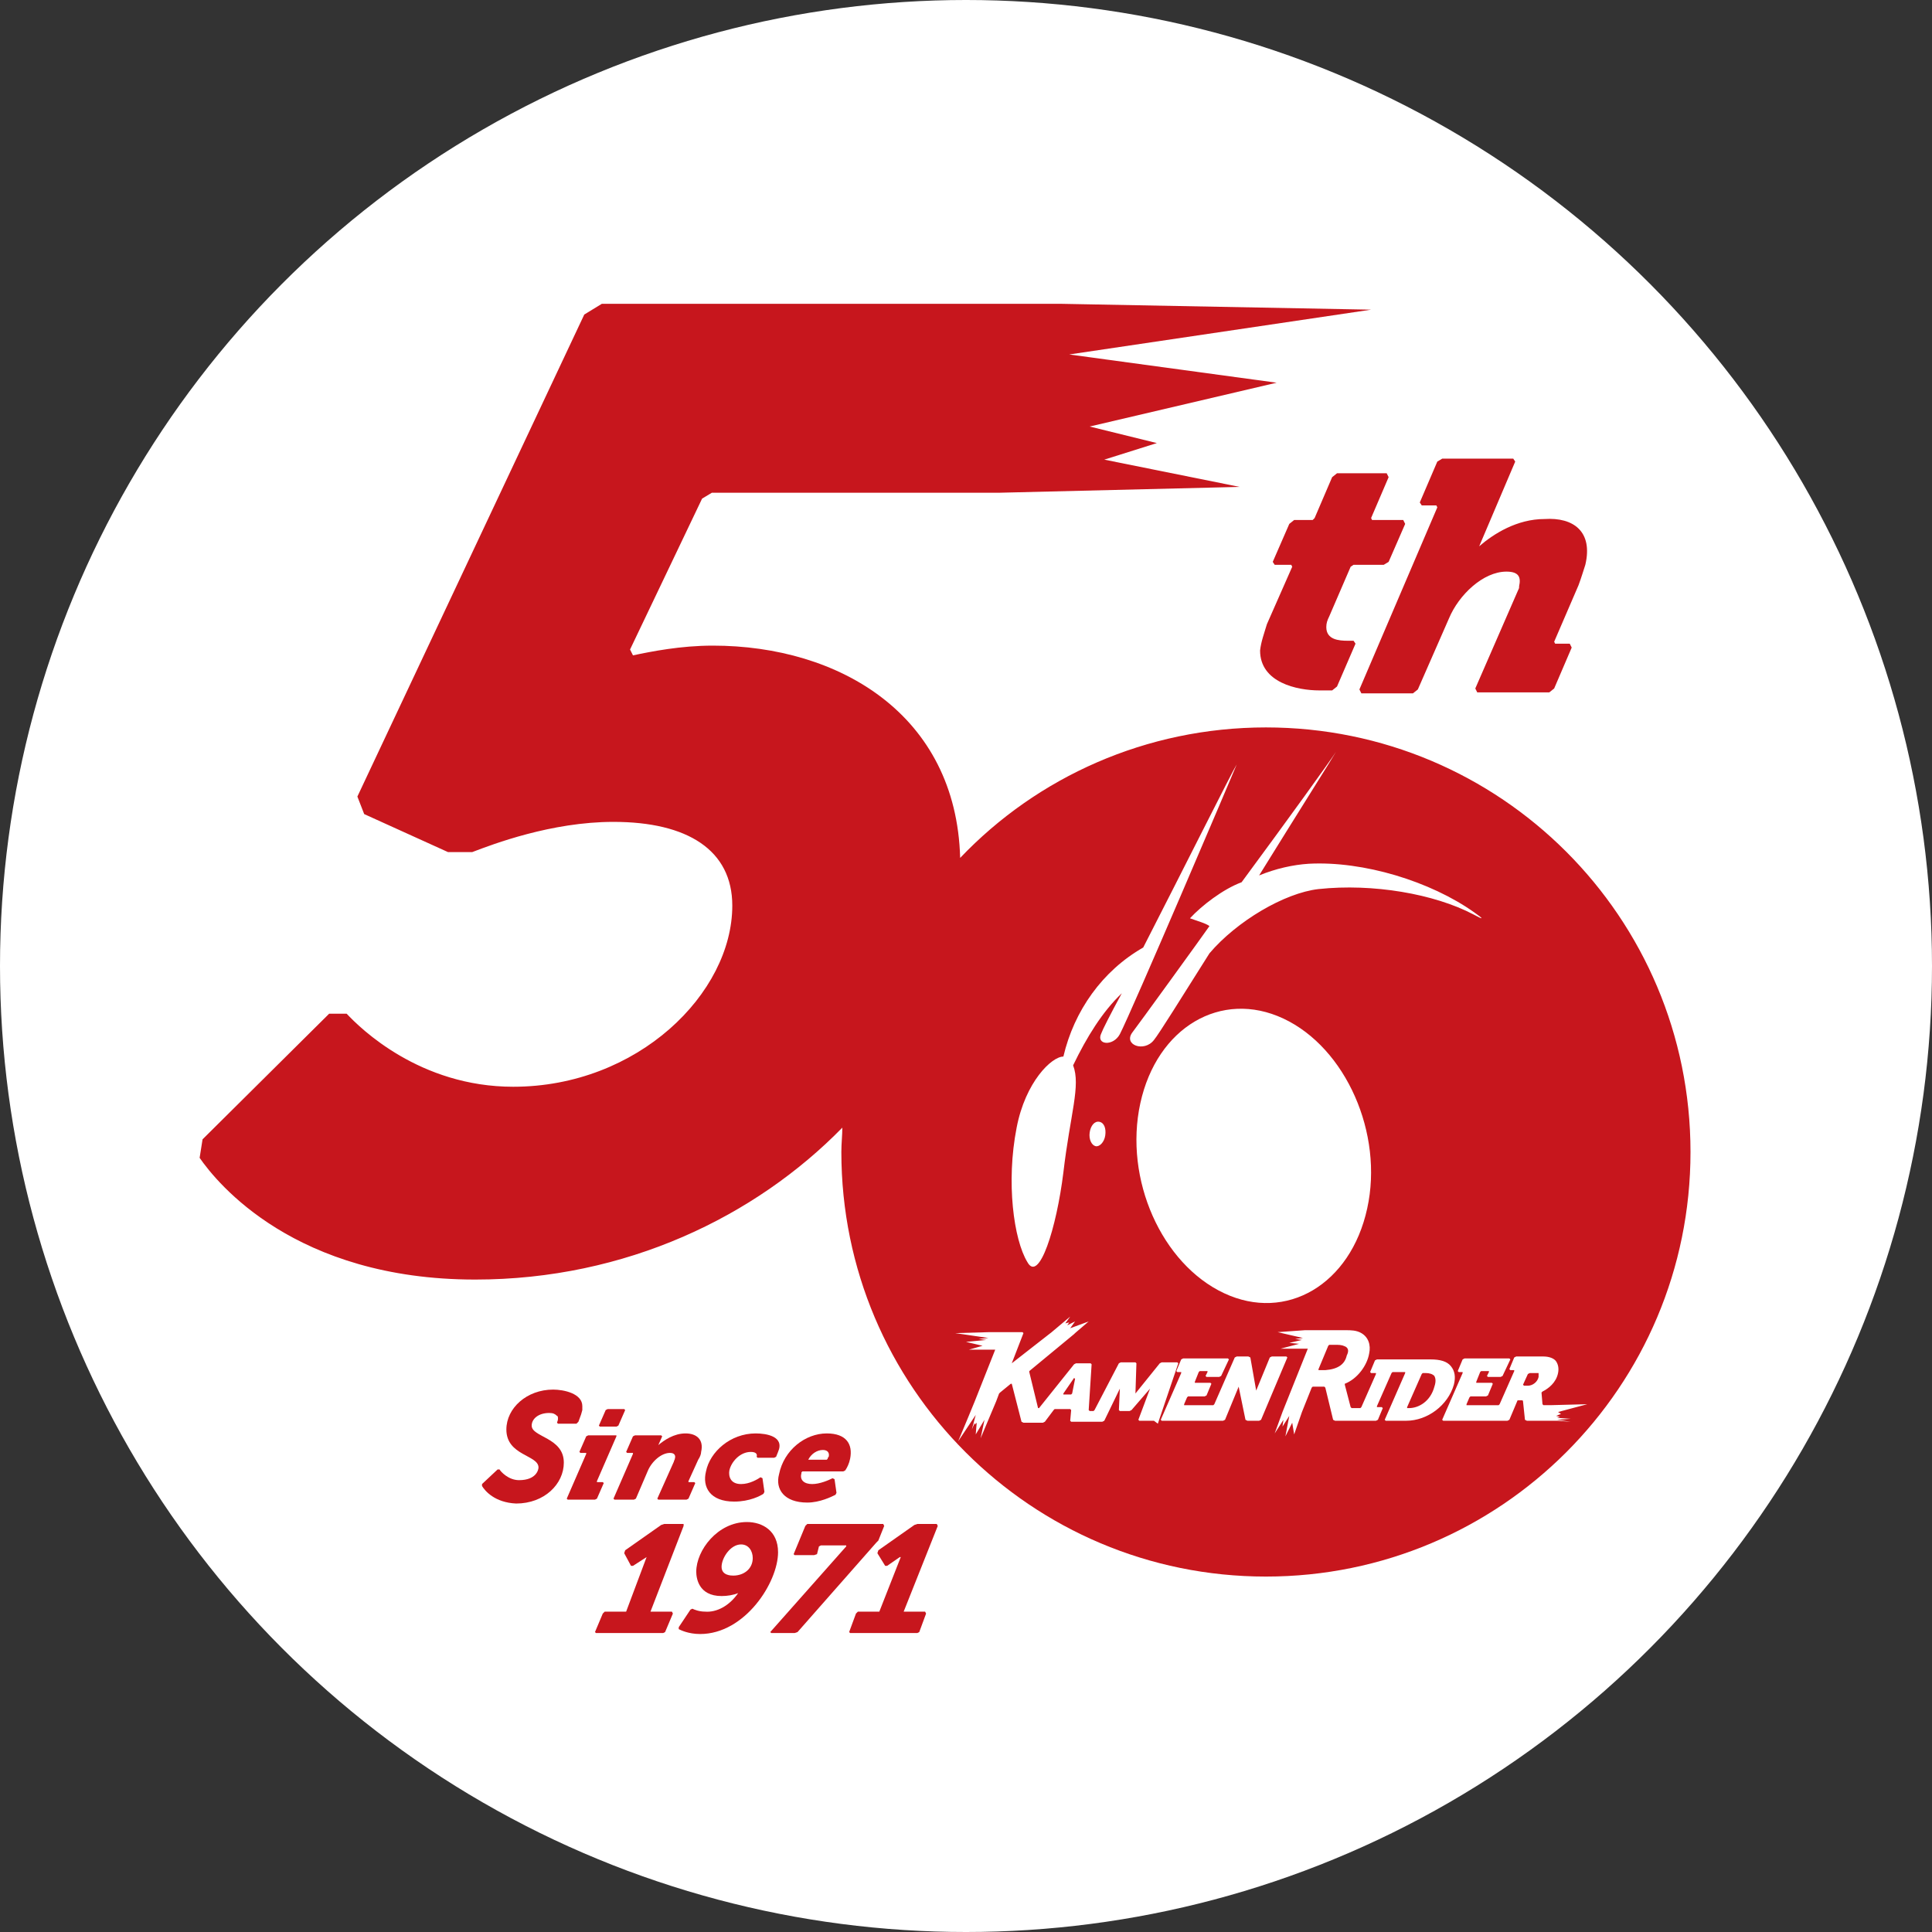 <?xml version="1.0" encoding="utf-8"?>
<!-- Generator: Adobe Illustrator 27.9.0, SVG Export Plug-In . SVG Version: 6.00 Build 0)  -->
<svg version="1.1" id="レイヤー_1" xmlns="http://www.w3.org/2000/svg" xmlns:xlink="http://www.w3.org/1999/xlink" x="0px"
	 y="0px" viewBox="0 0 198.4 198.4" style="enable-background:new 0 0 198.4 198.4;" xml:space="preserve">
<rect x="0" y="0" width="198.4" height="198.4" fill="#333333" stroke="none"/>
<style type="text/css">
	.st0{fill:#FFFFFF;}
	.st1{fill:#C7161D;}
</style>
<g>
	<circle class="st0" cx="99.2" cy="99.2" r="99.2"/>
	<g>
		<polygon class="st1" points="110.3,141.5 110.4,141.6 110.1,143.1 110,143.2 109.2,143.2 109.2,143.1 		"/>
		<g>
			<g>
				<path class="st1" d="M130.1,64.1l2.6-5.9l-0.1-0.2h-1.7l-0.2-0.3l1.7-3.9l0.5-0.4h1.9l0.2-0.2l1.8-4.2l0.5-0.4h5.1l0.2,0.4
					l-1.8,4.2l0.1,0.2h3.2l0.2,0.4l-1.7,3.9l-0.5,0.3H139l-0.3,0.2l-2.2,5.1c-0.2,0.4-0.3,0.7-0.3,1.1c0,1.3,1.3,1.4,2.2,1.4h0.6
					l0.2,0.3l-1.9,4.4l-0.5,0.4c-0.3,0-0.8,0-1.3,0c-2.3,0-6.1-0.8-6.1-4.1C129.5,65.9,129.8,65.1,130.1,64.1z"/>
				<path class="st1" d="M162.8,58c-0.2,0.6-0.4,1.3-0.7,2.1l-2.5,5.8l0.1,0.2h1.5l0.2,0.4l-1.8,4.2l-0.5,0.4h-7.4l-0.2-0.4
					l4.4-10.1c0.1-0.2,0.1-0.2,0.1-0.4c0.2-0.9,0-1.5-1.3-1.5c-2.4,0-4.9,2.4-5.9,4.8l-3.2,7.3l-0.5,0.4h-5.3l-0.2-0.4l8-18.7
					l-0.1-0.2H146l-0.2-0.3l1.8-4.2l0.5-0.3h7.3l0.2,0.3l-3.7,8.7l0,0c1.5-1.3,3.9-2.8,6.7-2.8C161.6,53.1,163.6,54.6,162.8,58z"/>
			</g>
			<g>
				<path class="st1" d="M49.5,152.6l0-0.2l1.6-1.5l0.2,0c0.1,0.2,0.9,1.1,2,1.1c1.8,0,2-1.1,2-1.3c0-1.3-3.3-1.2-3.3-3.9
					c0-2.2,2.1-4.1,4.8-4.1c1.1,0,3,0.4,3,1.7c0,0.1,0,0.2,0,0.3l0,0.1c-0.1,0.4-0.1,0.4-0.4,1.2l-0.2,0.2h-1.9l-0.1-0.1
					c0.1-0.3,0.1-0.3,0.1-0.4c0-0.1,0-0.3-0.1-0.3c-0.2-0.2-0.4-0.3-0.8-0.3c-1.1,0-1.8,0.6-1.8,1.3c0,1.2,3.3,1.2,3.3,3.8
					c0,2.2-2,4.2-4.9,4.2C50.8,154.3,49.8,153.1,49.5,152.6z"/>
				<path class="st1" d="M63.3,147.5l-2,4.6l0,0.1h0.6l0.1,0.1l-0.7,1.6l-0.2,0.1h-2.8l-0.1-0.1l2-4.6l0-0.1h-0.6l-0.1-0.1l0.7-1.6
					l0.2-0.1h2.9L63.3,147.5z M64.2,144.8l-0.7,1.6l-0.2,0.1h-1.7l-0.1-0.1l0.7-1.6l0.2-0.1h1.7L64.2,144.8z"/>
				<path class="st1" d="M72,149.1c0,0.2-0.1,0.5-0.3,0.8l-1,2.2l0,0.1h0.6l0.1,0.1l-0.7,1.6l-0.2,0.1h-2.9l-0.1-0.1l1.7-3.8
					c0-0.1,0.1-0.2,0.1-0.3c0.1-0.3,0-0.6-0.5-0.6c-0.9,0-1.9,0.9-2.3,1.9l-1.2,2.8l-0.2,0.1h-2l-0.1-0.1l2-4.6l0-0.1h-0.6l-0.1-0.1
					l0.7-1.6l0.2-0.1h2.7l0.1,0.1c0,0-0.3,0.7-0.4,0.9l0,0c0.6-0.5,1.6-1.2,2.8-1.2C71.5,147.2,72.3,147.8,72,149.1z"/>
				<path class="st1" d="M77.6,147.2c1.1,0,3,0.3,2.3,1.9l-0.2,0.5l-0.2,0.1h-1.7l-0.1-0.1c0.1-0.3-0.1-0.5-0.6-0.5
					c-1.1,0-2,1-2.2,1.9c-0.1,0.6,0.1,1.4,1.2,1.4c0.9,0,1.7-0.5,2-0.7l0.2,0.1l0.2,1.4l-0.1,0.2c-0.3,0.2-1.4,0.8-3,0.8
					c-2.5,0-3.3-1.5-2.9-3.1C72.9,149.1,75,147.2,77.6,147.2z"/>
				<path class="st1" d="M84.9,147.2c2,0,2.7,1.1,2.4,2.6c-0.1,0.5-0.3,0.9-0.5,1.2l-0.2,0.1h-4.2l-0.1,0.1c0,0,0,0,0,0.1
					c-0.2,0.7,0.3,1.1,1.1,1.1c0.8,0,1.7-0.4,2.1-0.6l0.2,0.1l0.2,1.4l-0.1,0.2c-0.4,0.2-1.6,0.8-2.9,0.8c-2.4,0-3.3-1.4-2.9-2.9
					C80.5,148.9,82.7,147.2,84.9,147.2z M83,149.9h1.9l0.1-0.1c0-0.1,0-0.1,0.1-0.2c0.1-0.4-0.1-0.7-0.6-0.7
					C83.9,148.9,83.3,149.3,83,149.9L83,149.9z"/>
				<polygon class="st1" points="64.3,165.5 66.4,159.9 66.4,159.9 65,160.8 64.8,160.8 64.1,159.5 64.2,159.2 67.9,156.6 
					68.2,156.5 70.2,156.5 70.2,156.7 66.8,165.5 66.9,165.5 69,165.5 69.1,165.7 68.3,167.6 68.1,167.7 61.2,167.7 61.1,167.6 
					61.9,165.7 62.1,165.5 64.2,165.5 				"/>
				<path class="st1" d="M75.8,163.6L75.8,163.6c-0.5,0.2-1.1,0.3-1.7,0.3c-2.4,0-2.6-1.9-2.6-2.5c0-2.2,2.2-5.1,5.2-5.1
					c1.6,0,3.2,0.9,3.2,3.1c0,3.1-3.4,8.4-8,8.4c-1.2,0-2-0.4-2.2-0.5l0-0.2l1.2-1.8l0.2-0.1c0.2,0.1,0.7,0.3,1.3,0.3
					C73.6,165.6,74.9,164.9,75.8,163.6z M75.3,161.8c1.1,0,2-0.7,2-1.8c0-0.7-0.4-1.4-1.2-1.4c-1.1,0-2,1.4-2,2.3
					C74.1,161.8,75.1,161.8,75.3,161.8z"/>
				<polygon class="st1" points="81.6,167.7 79.2,167.7 79.1,167.6 86.9,158.8 86.9,158.7 84.3,158.7 84.1,158.8 83.9,159.6 
					83.6,159.7 81.6,159.7 81.5,159.6 82.7,156.7 82.9,156.5 90.7,156.5 90.8,156.7 90.2,158.2 90,158.4 81.9,167.6 				"/>
				<polygon class="st1" points="90.3,165.5 92.5,159.9 92.4,159.9 91.1,160.8 90.9,160.8 90.1,159.5 90.2,159.2 93.9,156.6 
					94.2,156.5 96.2,156.5 96.3,156.7 92.8,165.5 92.9,165.5 95,165.5 95.1,165.7 94.4,167.6 94.2,167.7 87.3,167.7 87.2,167.6 
					87.9,165.7 88.1,165.5 90.2,165.5 				"/>
			</g>
			<path class="st1" d="M138.2,138.3c-0.2-0.1-0.5-0.2-0.9-0.2h-0.8l-0.1,0.1l-1,2.4l0,0.1h0.7c1.3-0.1,2-0.6,2.2-1.5
				C138.5,138.8,138.5,138.5,138.2,138.3z M147.3,141.3c-0.2-0.2-0.5-0.3-0.9-0.3h-0.3l-0.1,0.1l-1.5,3.4l0,0.1h0.2
				c1,0,2.2-0.7,2.6-2.2C147.5,141.8,147.4,141.5,147.3,141.3z M147.3,141.3c-0.2-0.2-0.5-0.3-0.9-0.3h-0.3l-0.1,0.1l-1.5,3.4l0,0.1
				h0.2c1,0,2.2-0.7,2.6-2.2C147.5,141.8,147.4,141.5,147.3,141.3z M138.2,138.3c-0.2-0.1-0.5-0.2-0.9-0.2h-0.8l-0.1,0.1l-1,2.4
				l0,0.1h0.7c1.3-0.1,2-0.6,2.2-1.5C138.5,138.8,138.5,138.5,138.2,138.3z M138.2,138.3c-0.2-0.1-0.5-0.2-0.9-0.2h-0.8l-0.1,0.1
				l-1,2.4l0,0.1h0.7c1.3-0.1,2-0.6,2.2-1.5C138.5,138.8,138.5,138.5,138.2,138.3z M147.3,141.3c-0.2-0.2-0.5-0.3-0.9-0.3h-0.3
				l-0.1,0.1l-1.5,3.4l0,0.1h0.2c1,0,2.2-0.7,2.6-2.2C147.5,141.8,147.4,141.5,147.3,141.3z M157.9,141.1c-0.1-0.1-0.2-0.1-0.4-0.1
				h-0.4l-0.2,0.1l-0.5,1.1l0.1,0.1h0.3c0.5,0,1-0.4,1.1-0.9C158,141.3,158,141.2,157.9,141.1z M157.9,141.1
				c-0.1-0.1-0.2-0.1-0.4-0.1h-0.4l-0.2,0.1l-0.5,1.1l0.1,0.1h0.3c0.5,0,1-0.4,1.1-0.9C158,141.3,158,141.2,157.9,141.1z
				 M147.3,141.3c-0.2-0.2-0.5-0.3-0.9-0.3h-0.3l-0.1,0.1l-1.5,3.4l0,0.1h0.2c1,0,2.2-0.7,2.6-2.2
				C147.5,141.8,147.4,141.5,147.3,141.3z M138.2,138.3c-0.2-0.1-0.5-0.2-0.9-0.2h-0.8l-0.1,0.1l-1,2.4l0,0.1h0.7
				c1.3-0.1,2-0.6,2.2-1.5C138.5,138.8,138.5,138.5,138.2,138.3z M138.2,138.3c-0.2-0.1-0.5-0.2-0.9-0.2h-0.8l-0.1,0.1l-1,2.4l0,0.1
				h0.7c1.3-0.1,2-0.6,2.2-1.5C138.5,138.8,138.5,138.5,138.2,138.3z M147.3,141.3c-0.2-0.2-0.5-0.3-0.9-0.3h-0.3l-0.1,0.1l-1.5,3.4
				l0,0.1h0.2c1,0,2.2-0.7,2.6-2.2C147.5,141.8,147.4,141.5,147.3,141.3z M157.9,141.1c-0.1-0.1-0.2-0.1-0.4-0.1h-0.4l-0.2,0.1
				l-0.5,1.1l0.1,0.1h0.3c0.5,0,1-0.4,1.1-0.9C158,141.3,158,141.2,157.9,141.1z M157.9,141.1c-0.1-0.1-0.2-0.1-0.4-0.1h-0.4
				l-0.2,0.1l-0.5,1.1l0.1,0.1h0.3c0.5,0,1-0.4,1.1-0.9C158,141.3,158,141.2,157.9,141.1z M147.3,141.3c-0.2-0.2-0.5-0.3-0.9-0.3
				h-0.3l-0.1,0.1l-1.5,3.4l0,0.1h0.2c1,0,2.2-0.7,2.6-2.2C147.5,141.8,147.4,141.5,147.3,141.3z M137.3,138.1h-0.8l-0.1,0.1l-1,2.4
				l0,0.1h0.7c1.3-0.1,2-0.6,2.2-1.5c0.1-0.4,0-0.7-0.2-0.9C138.1,138.2,137.7,138.1,137.3,138.1z M130,74.7
				c-12.3,0-23.5,5.1-31.4,13.4c-0.4-14.7-12.4-21.8-25.4-21.8c-3.3,0-6.3,0.6-8.2,1l-0.3-0.6l7.4-15.5l1-0.6h29.5l24.7-0.6
				l-13.9-2.8l5.4-1.7l-6.9-1.7l19.2-4.5l-21.3-2.9l31-4.6L109,31.2H61.8L60,32.3L36.7,81.8l0.7,1.8l8.6,3.9h2.5
				c2.1-0.8,8.1-3.1,14.5-3.1c7.6,0,12.2,2.9,12.2,8.6c0,9-9.7,18.6-22.5,18.6c-9.6,0-15.7-6-17.1-7.5h-1.8l-13,12.9l-0.3,1.9
				c1.8,2.6,9.8,12.5,28.3,12.5c15.5,0,28.8-6.5,37.7-15.6c0,0.8-0.1,1.6-0.1,2.5c0,24.1,19.5,43.6,43.6,43.6s43.6-19.5,43.6-43.6
				S154.1,74.7,130,74.7z M137.2,77.2c-0.4,0.7-4,6.4-7.9,12.7c1.7-0.7,3.5-1.1,5.1-1.2c5.6-0.3,12.5,1.8,17,5c1,0.7,1,0.8-0.1,0.2
				c-4-2.1-10.3-3.2-15.9-2.6c-3.5,0.4-8.4,3.3-11.2,6.6c-2.9,4.6-5.2,8.3-5.7,8.9c-1,1.3-3.2,0.5-2.2-0.8
				c0.4-0.5,7.5-10.3,7.9-10.9c-0.4-0.3-1.2-0.5-2-0.8c1.2-1.3,3.4-3,5.3-3.7C132.3,84.1,136.7,78,137.2,77.2z M140.4,124.1
				c-1.7,7.8-8.3,11.7-14.7,8.7c-6.4-3-10.3-11.7-8.6-19.5c1.7-7.8,8.3-11.7,14.7-8.7C138.2,107.6,142.1,116.4,140.4,124.1z
				 M104.4,115.8c0.9-4.7,3.6-7.3,4.8-7.3c1.1-4.7,4-8.8,8.2-11.2c4-7.8,9.2-18.2,9.6-18.8c-0.4,1-10.8,25.4-12,27.7
				c-0.7,1.3-2.5,1.1-1.9-0.1c0.1-0.3,0.9-1.9,2.1-4.1c-2,1.9-3.6,4.5-5,7.4c0.8,2.1-0.3,5-1,11c-0.7,5.7-2.5,11.4-3.7,9.2
				C104.1,127.3,103.3,121.4,104.4,115.8z M113.5,116.6c-0.1,0.7-0.6,1.2-1,1.1c-0.4-0.1-0.7-0.7-0.6-1.4c0.1-0.7,0.5-1.2,1-1.1
				C113.4,115.3,113.6,115.9,113.5,116.6z M118.5,145.9H117l-0.1-0.1l1.2-3.2l0,0l-1.9,2.2l-0.2,0.1H115l-0.1-0.1l0.1-2.2l0,0
				l-1.6,3.3l-0.2,0.1h-3.2l-0.1-0.1l0.1-1.1l-0.1-0.1h-1.6l-0.1,0.1l-0.9,1.2l-0.2,0.1h-2l-0.2-0.1l-1-3.9l-0.1,0l-1.1,0.9
				l-0.1,0.1l-0.3,0.8l-1.6,3.8l0.4-1.9l-0.9,1.5l0.1-1.2l-0.2,0.2l0-0.2l-0.3,0.7l0.4-1.5l-1.8,2.7l1-2.4l0.7-1.7h0l2.1-5.3l-2.7,0
				l1.4-0.4l-1.7-0.4l2.1-0.2l-0.8-0.1l1-0.1l-3.4-0.5l3.5-0.1h3.4l0.1,0.1l-1.2,3.1l0,0l4.1-3.2c0,0,0,0,0,0l1.9-1.6l-0.5,0.7
				l0.4-0.1l-0.2,0.3l0.8-0.4l-0.5,0.7l1.9-0.7l-1.4,1.2h0l-0.1,0.1l-4.6,3.8c0,0,0,0.1,0,0.1l0.9,3.7l0.1,0l3.6-4.5l0.2-0.1h1.5
				l0.1,0.1l-0.3,4.7l0.1,0.1h0.4l0.1-0.1l2.5-4.8l0.2-0.1h1.5l0.1,0.1l-0.1,3.1l0,0l2.5-3.1l0.2-0.1h1.6l0.1,0.1l-2.1,6.2
				L118.5,145.9z M129.5,145.8l-0.2,0.1h-1.2l-0.2-0.1l-0.7-3.4h0l-1.4,3.4l-0.2,0.1h-6.3l-0.1-0.1l2.1-4.8l0-0.1h-0.4l-0.1-0.1
				l0.5-1.2l0.2-0.1h4.6l0.1,0.1l-0.8,1.7l-0.2,0.1h-1.3l-0.1-0.1l0.2-0.4l0-0.1h-0.8l-0.1,0.1l-0.4,1l0,0.1h1.6l0.1,0.1l-0.5,1.2
				l-0.2,0.1H122l-0.1,0.1l-0.3,0.7l0,0.1l3,0l0.1-0.1l2.1-4.8l0.2-0.1h1.2l0.2,0.1l0.6,3.4h0l1.4-3.4l0.2-0.1h1.5l0.1,0.1
				L129.5,145.8z M144.4,145.9h-2.1l-0.1-0.1l2.1-4.8l0-0.1H143l-0.1,0.1l-1.5,3.4l0,0.1h0.5l0.1,0.1l-0.5,1.2l-0.2,0.1h-4.2
				l-0.2-0.1l-0.8-3.3l-0.1-0.1c0,0-0.6,0-0.9,0h-0.3l-0.1,0.1l-1,2.5l-0.8,2.3l-0.2-1.2l-0.7,1.4l0.4-2.1l-0.7,1.1l0.1-0.7
				l-0.9,1.4l0.8-2.2l2.6-6.5l-2.8,0l1.9-0.5l-1-0.1l1.3-0.3l-0.7-0.1l0.8-0.1l-2.6-0.6l2.8-0.2l1.2,0h3c0.5,0,1.1,0,1.6,0.3
				c0.7,0.4,1,1.2,0.8,2.1c-0.2,1.2-1.2,2.6-2.5,3.1l0,0.1l0.6,2.3l0.1,0.1h0.9l0.1-0.1l1.5-3.4l0-0.1h-0.5l-0.1-0.1l0.5-1.2
				l0.2-0.1h5.5c1,0,1.7,0.2,2.1,0.7c0.4,0.5,0.5,1.1,0.3,1.9C148.7,144.3,146.6,145.9,144.4,145.9z M159.9,145.9h-3.1l-0.2-0.1
				l-0.2-1.9c0,0,0-0.1-0.1-0.1h-0.4c0,0-0.1,0-0.1,0.1l-0.8,1.9l-0.2,0.1h-6.6l-0.1-0.1l2.1-4.8l0-0.1h-0.4l-0.1-0.1l0.5-1.2
				l0.2-0.1h4.6l0.1,0.1l-0.8,1.7l-0.2,0.1h-1.3l-0.1-0.1l0.2-0.4l0-0.1h-0.8l-0.1,0.1l-0.4,1l0,0.1h1.6l0.1,0.1l-0.5,1.2l-0.2,0.1
				h-1.6l-0.1,0.1l-0.3,0.7l0,0.1h3.3l0.1-0.1l1.5-3.4l0-0.1h-0.4l-0.1-0.1l0.5-1.2l0.2-0.1h2.8c0.6,0,1.1,0.2,1.3,0.5
				c0.2,0.3,0.3,0.7,0.2,1.2c-0.2,1-1,1.6-1.6,1.9l-0.1,0.1l0.1,1.2l0.1,0.1l0.7,0l3.8-0.1L160,145l0.3,0.2l-0.5,0.2l0.4,0.1
				l-0.3,0.1l1.4,0.1l-1.4,0.1l1.4,0.2L159.9,145.9z M157.6,141h-0.4l-0.2,0.1l-0.5,1.1l0.1,0.1h0.3c0.5,0,1-0.4,1.1-0.9
				c0-0.2,0-0.3,0-0.4C157.9,141,157.7,141,157.6,141z M146.4,141h-0.3l-0.1,0.1l-1.5,3.4l0,0.1h0.2c1,0,2.2-0.7,2.6-2.2
				c0.1-0.5,0.1-0.8-0.1-1C147.1,141.1,146.8,141,146.4,141z M138.2,138.3c-0.2-0.1-0.5-0.2-0.9-0.2h-0.8l-0.1,0.1l-1,2.4l0,0.1h0.7
				c1.3-0.1,2-0.6,2.2-1.5C138.5,138.8,138.5,138.5,138.2,138.3z M138.2,138.3c-0.2-0.1-0.5-0.2-0.9-0.2h-0.8l-0.1,0.1l-1,2.4l0,0.1
				h0.7c1.3-0.1,2-0.6,2.2-1.5C138.5,138.8,138.5,138.5,138.2,138.3z M147.3,141.3c-0.2-0.2-0.5-0.3-0.9-0.3h-0.3l-0.1,0.1l-1.5,3.4
				l0,0.1h0.2c1,0,2.2-0.7,2.6-2.2C147.5,141.8,147.4,141.5,147.3,141.3z M157.9,141.1c-0.1-0.1-0.2-0.1-0.4-0.1h-0.4l-0.2,0.1
				l-0.5,1.1l0.1,0.1h0.3c0.5,0,1-0.4,1.1-0.9C158,141.3,158,141.2,157.9,141.1z M157.9,141.1c-0.1-0.1-0.2-0.1-0.4-0.1h-0.4
				l-0.2,0.1l-0.5,1.1l0.1,0.1h0.3c0.5,0,1-0.4,1.1-0.9C158,141.3,158,141.2,157.9,141.1z M147.3,141.3c-0.2-0.2-0.5-0.3-0.9-0.3
				h-0.3l-0.1,0.1l-1.5,3.4l0,0.1h0.2c1,0,2.2-0.7,2.6-2.2C147.5,141.8,147.4,141.5,147.3,141.3z M138.2,138.3
				c-0.2-0.1-0.5-0.2-0.9-0.2h-0.8l-0.1,0.1l-1,2.4l0,0.1h0.7c1.3-0.1,2-0.6,2.2-1.5C138.5,138.8,138.5,138.5,138.2,138.3z
				 M138.2,138.3c-0.2-0.1-0.5-0.2-0.9-0.2h-0.8l-0.1,0.1l-1,2.4l0,0.1h0.7c1.3-0.1,2-0.6,2.2-1.5
				C138.5,138.8,138.5,138.5,138.2,138.3z M147.3,141.3c-0.2-0.2-0.5-0.3-0.9-0.3h-0.3l-0.1,0.1l-1.5,3.4l0,0.1h0.2
				c1,0,2.2-0.7,2.6-2.2C147.5,141.8,147.4,141.5,147.3,141.3z M157.9,141.1c-0.1-0.1-0.2-0.1-0.4-0.1h-0.4l-0.2,0.1l-0.5,1.1
				l0.1,0.1h0.3c0.5,0,1-0.4,1.1-0.9C158,141.3,158,141.2,157.9,141.1z M157.9,141.1c-0.1-0.1-0.2-0.1-0.4-0.1h-0.4l-0.2,0.1
				l-0.5,1.1l0.1,0.1h0.3c0.5,0,1-0.4,1.1-0.9C158,141.3,158,141.2,157.9,141.1z M147.3,141.3c-0.2-0.2-0.5-0.3-0.9-0.3h-0.3
				l-0.1,0.1l-1.5,3.4l0,0.1h0.2c1,0,2.2-0.7,2.6-2.2C147.5,141.8,147.4,141.5,147.3,141.3z M138.2,138.3c-0.2-0.1-0.5-0.2-0.9-0.2
				h-0.8l-0.1,0.1l-1,2.4l0,0.1h0.7c1.3-0.1,2-0.6,2.2-1.5C138.5,138.8,138.5,138.5,138.2,138.3z"/>
		</g>
	</g>
</g>
</svg>
